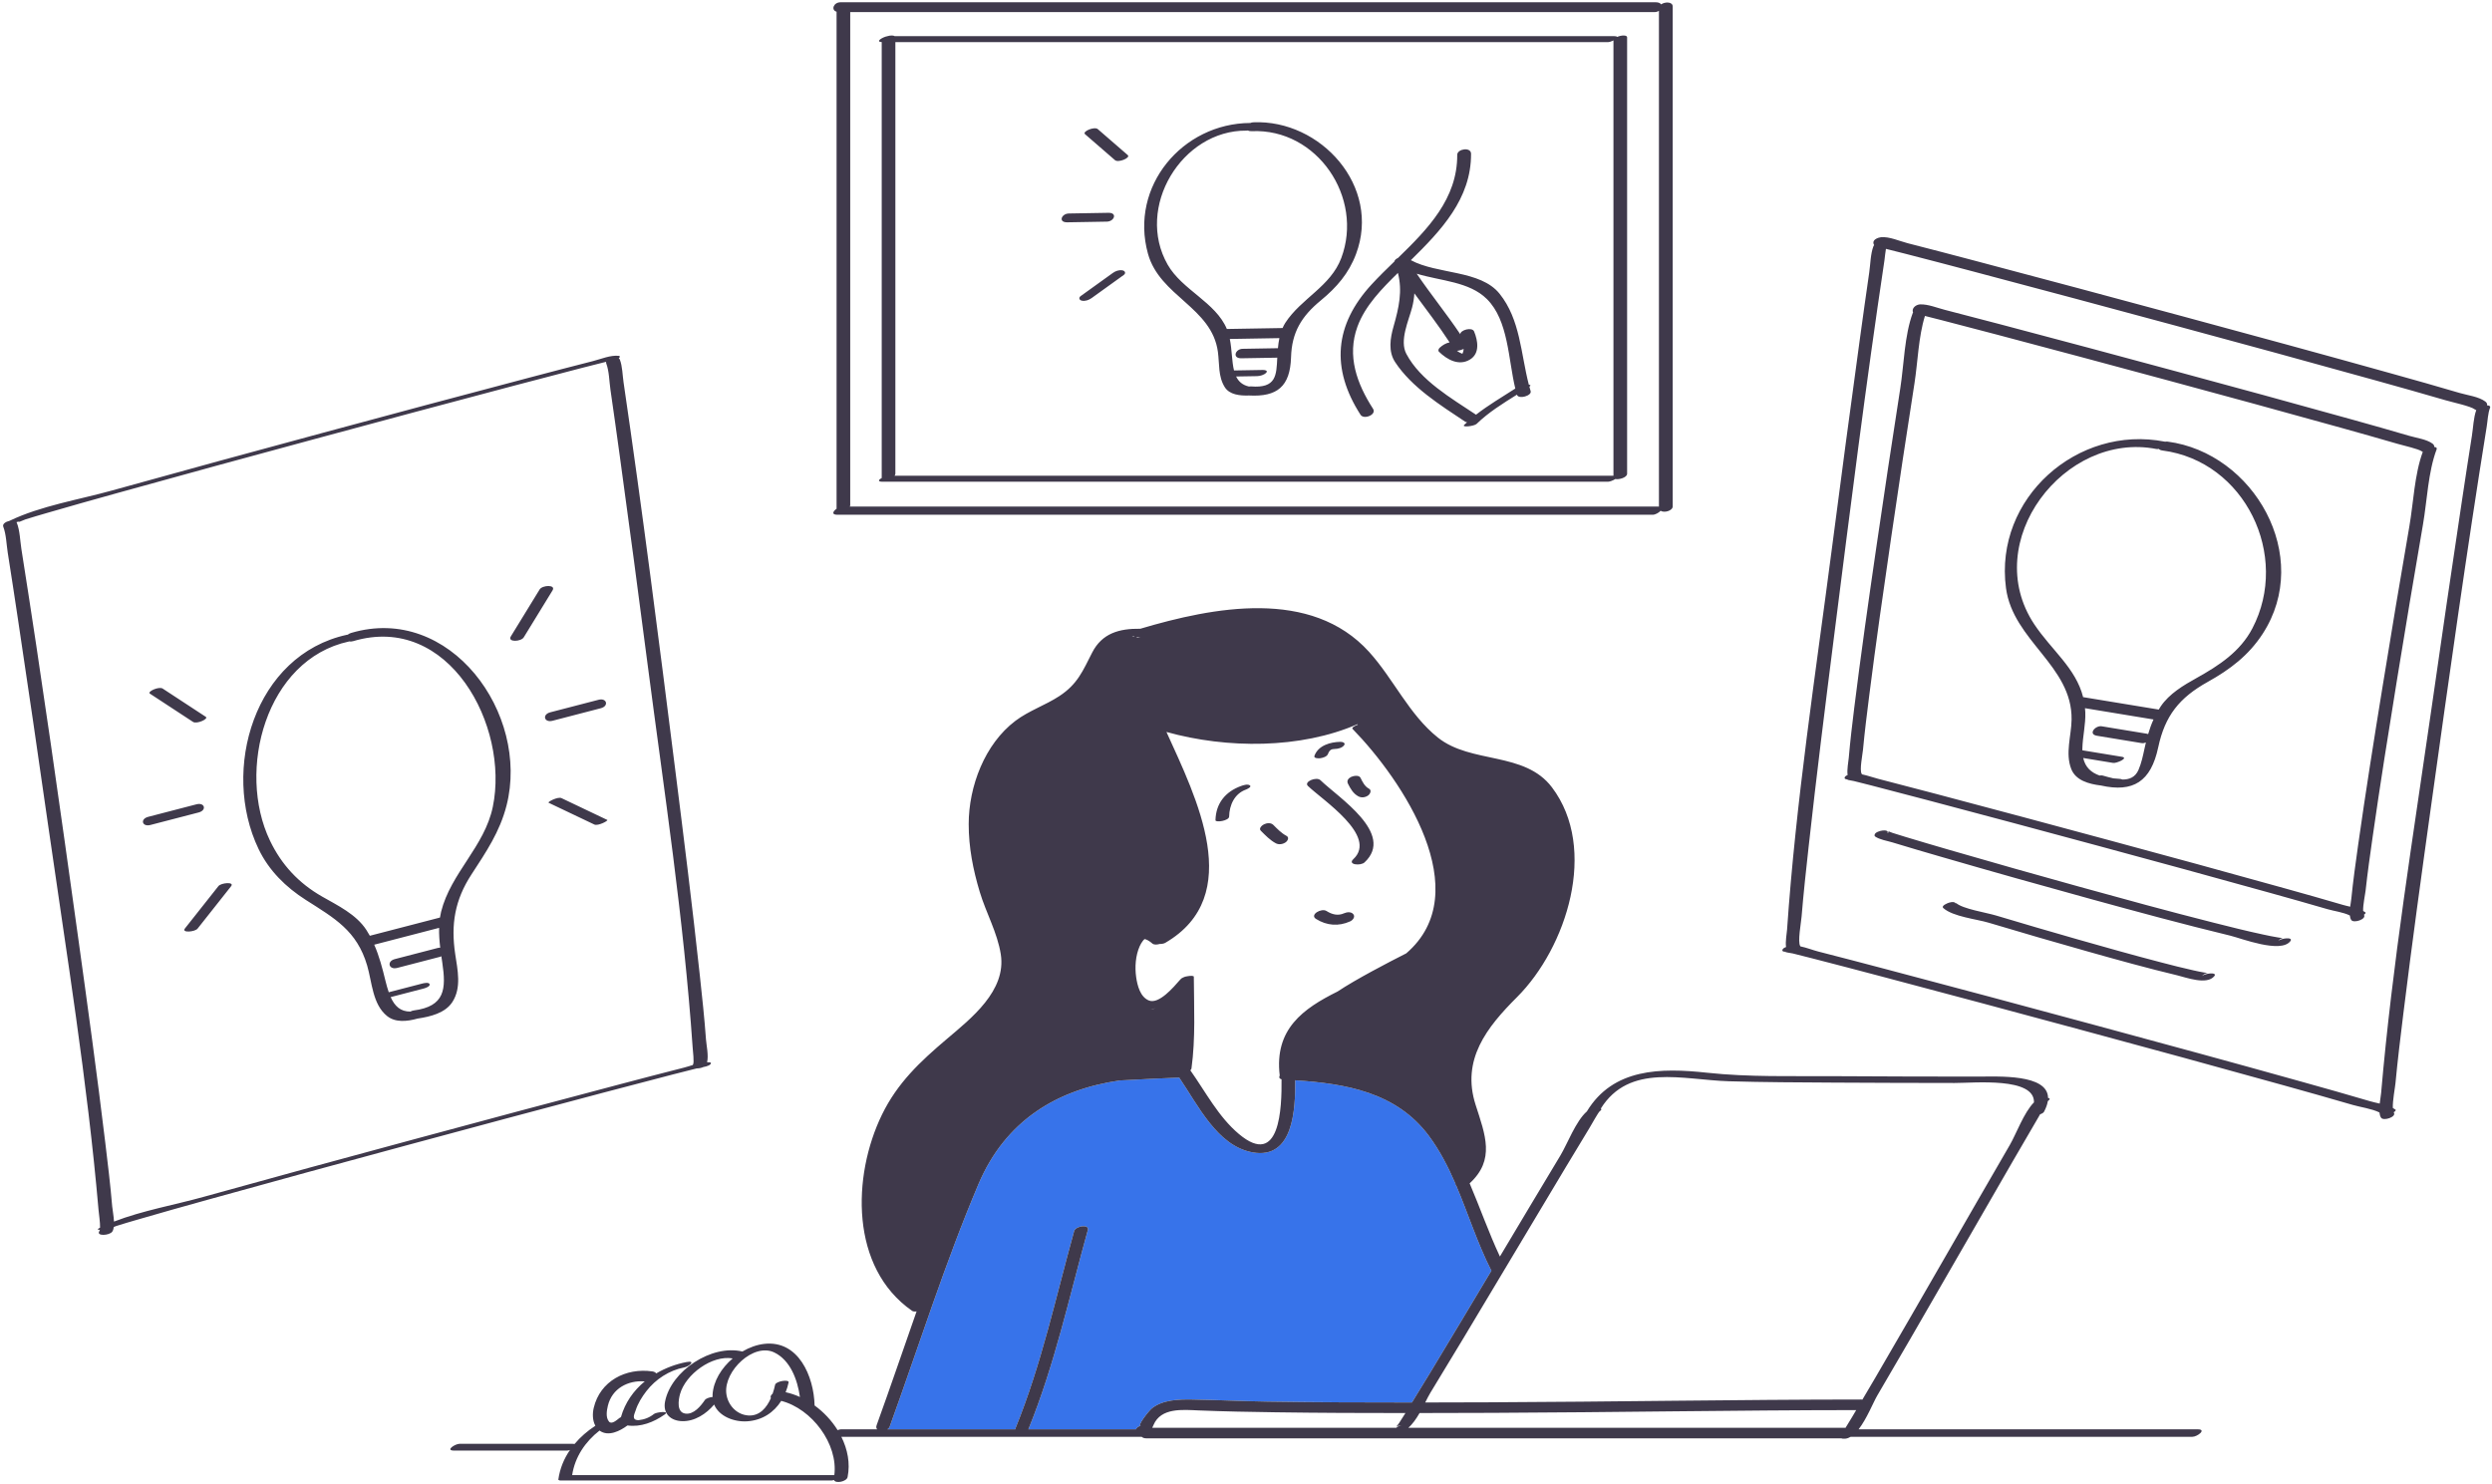 <svg width="529" height="315" viewBox="0 0 529 315" fill="none" xmlns="http://www.w3.org/2000/svg">
<path d="M241.144 303.461C233.525 303.461 225.906 303.461 218.287 303.461C218.306 303.429 218.329 303.398 218.343 303.364C223.893 289.733 227.007 275.258 230.933 261.114C231.28 259.865 228.33 260.251 228.013 261.395C224.136 275.363 221.084 289.684 215.603 303.145C215.555 303.262 215.538 303.364 215.532 303.46C206.482 303.46 197.432 303.46 188.383 303.46C188.603 303.319 188.775 303.135 188.857 302.909C195.082 285.711 200.572 268.226 207.722 251.376C213.478 237.81 224.516 231.304 237.668 229.397C242.588 229.103 248.237 228.871 250.325 228.789C254.331 234.669 258.423 243.297 265.853 244.654C274.619 246.255 274.989 235.416 274.952 229.357C285.709 230.062 296.445 231.912 303.315 241.142C305.657 244.288 307.434 247.766 308.987 251.371C308.937 251.531 309.004 251.658 309.147 251.752C311.675 257.693 313.631 263.957 316.524 269.643C316.547 269.69 316.581 269.727 316.612 269.768C312.28 277.014 307.948 284.259 303.577 291.481C302.306 293.582 301.019 295.673 299.73 297.763C289.514 297.768 279.297 297.729 269.083 297.575C263.749 297.495 258.418 297.225 253.086 297.134C250.296 297.086 246.851 297.16 244.528 299.009C243.837 299.56 241.233 302.915 242.19 302.7C241.612 302.829 241.277 303.127 241.144 303.461Z" fill="#3773EA"/>
<path d="M277.637 166.863C276.716 165.969 279.461 164.831 280.307 165.65C284.125 169.35 296.202 177.007 289.661 183.099C288.837 183.867 285.992 183.616 287.282 182.413C292.562 177.496 280.695 169.828 277.637 166.863ZM285.329 193.897C284.02 194.491 282.76 194.159 281.588 193.418C280.502 192.731 277.963 194.216 279.356 195.096C281.622 196.528 284.168 196.728 286.615 195.617C287.141 195.379 287.732 194.699 287.299 194.118C286.854 193.523 285.914 193.632 285.329 193.897ZM272.911 178.836C273.338 178.538 273.742 177.807 273.101 177.469C272.015 176.896 271.163 176.002 270.304 175.144C269.797 174.638 268.959 174.716 268.354 174.995C267.95 175.181 267.127 175.861 267.638 176.371C268.614 177.346 269.609 178.396 270.841 179.046C271.487 179.386 272.327 179.244 272.911 178.836ZM288.35 169.074C289.005 169.424 289.828 169.32 290.424 168.886C290.859 168.569 291.242 167.786 290.594 167.44C289.686 166.955 289.245 166.016 288.801 165.129C288.488 164.504 287.306 164.72 286.84 164.94C286.244 165.221 285.824 165.749 286.143 166.385C286.675 167.448 287.262 168.493 288.35 169.074ZM263.457 166.876C260.141 168.071 258.095 170.572 258.022 174.146C258.011 174.688 260.902 174.269 260.92 173.369C260.969 170.923 262.06 168.513 264.485 167.639C264.656 167.576 265.784 167.085 265.332 166.75C264.863 166.401 263.93 166.706 263.457 166.876ZM280.254 160.983C280.812 160.905 281.692 160.652 281.915 160.054C282.225 159.223 282.622 159.022 283.39 159.01C284.035 159.001 284.894 158.785 285.311 158.247C285.728 157.706 284.957 157.496 284.554 157.502C282.412 157.533 279.849 158.257 279.029 160.458C278.805 161.06 279.984 161.022 280.254 160.983ZM465.4 305.051C441.223 305.051 417.046 305.051 392.868 305.051C392.504 305.268 392.129 305.406 391.743 305.446C391.312 305.49 391.033 305.456 390.862 305.379C341.694 305.379 292.526 305.379 243.359 305.379C242.888 305.379 242.563 305.248 242.356 305.052C221.105 305.052 199.854 305.052 178.602 305.052C179.93 307.721 180.513 310.678 179.926 313.6C179.729 314.58 177.322 315.042 177.036 314.222C176.818 314.287 176.635 314.327 176.525 314.327C157.358 314.327 138.191 314.327 119.025 314.327C118.808 314.327 118.699 314.298 118.656 314.252C118.567 314.227 118.515 314.193 118.521 314.147C118.846 311.79 119.728 309.694 120.994 307.848C120.769 307.928 120.554 307.977 120.38 307.977C112.38 307.977 104.38 307.977 96.38 307.977C94.432 307.977 96.613 306.539 97.562 306.539C105.562 306.539 113.562 306.539 121.562 306.539C121.731 306.539 121.859 306.553 121.969 306.573C123.206 305.101 124.692 303.809 126.364 302.721C126.37 302.717 126.38 302.714 126.385 302.71C125.768 301.593 125.749 300.122 126.035 298.911C127.387 293.193 132.865 290.362 138.462 291.164C138.904 291.227 139.164 291.388 139.295 291.593C141.27 290.439 143.465 289.617 145.73 289.181C147.756 288.79 146.389 290.106 145.212 290.333C142.074 290.937 139.162 292.831 137.211 295.36C136.257 296.598 135.398 297.977 134.923 299.48C134.702 300.175 133.931 301.518 135.564 301.522C136.817 301.387 137.914 300.942 138.854 300.184C139.394 299.805 142.306 299.475 141.088 300.329C138.734 301.977 136.009 303.028 133.198 302.644C131.602 303.836 129.146 305.069 127.3 303.754C127.289 303.746 127.281 303.735 127.27 303.727C124.247 306.083 122.044 309.323 121.457 313.187C140.009 313.187 158.561 313.187 177.111 313.187C177.945 306.565 172.34 299.094 165.84 297.425C164.288 299.877 161.815 301.557 158.593 301.765C155.881 301.94 152.643 300.749 151.598 298.202C149.922 300.191 147.466 301.8 144.815 301.731C142.403 301.67 140.678 300.151 141.176 297.578C142.436 291.075 151.035 285.374 157.593 286.944C159.068 286.081 160.662 285.501 162.224 285.323C169.513 284.491 172.762 292.234 172.92 298.368C172.92 298.378 172.915 298.388 172.914 298.397C174.861 299.804 176.549 301.612 177.812 303.638C178.069 303.532 178.326 303.462 178.541 303.462C181.098 303.462 183.654 303.462 186.211 303.462C186.021 303.268 185.948 302.983 186.087 302.601C188.994 294.571 191.739 286.483 194.571 278.425C194.189 278.479 193.837 278.457 193.62 278.307C180.437 269.152 180.876 249.691 187.227 236.648C190.508 229.91 195.312 225.407 200.955 220.622C206.134 216.228 213.678 210.349 212.444 202.587C211.715 197.994 209.322 193.815 207.985 189.376C206.555 184.63 205.633 179.927 205.634 174.956C205.637 166.952 209.049 157.955 215.545 153.049C218.406 150.888 221.88 149.749 224.865 147.796C228.758 145.248 229.854 142.439 231.839 138.561C233.951 134.43 237.611 133.43 242.047 133.49C242.053 133.49 242.056 133.491 242.061 133.491C257.565 128.892 278.336 124.82 290.628 138.402C295.816 144.133 299.114 151.715 305.229 156.593C312.319 162.25 323.641 159.476 329.453 167.169C339.306 180.211 332.56 201.185 322.03 211.704C315.639 218.088 310.167 224.963 313.237 234.557C315.29 240.969 317.444 246.22 311.975 251.238C314.169 256.383 316.024 261.709 318.399 266.776C322.677 259.615 326.948 252.449 331.252 245.302C332.707 242.886 334.511 238.025 336.855 235.974C342.418 226.781 352.547 226.691 362.355 227.751C371.302 228.717 380.417 228.432 389.406 228.486C399.587 228.549 409.767 228.573 419.949 228.577C424.122 228.579 434.701 227.977 434.758 233.097C435.143 233.175 435.277 233.367 434.782 233.715C434.764 233.728 434.731 233.774 434.706 233.804C434.601 234.462 434.349 235.199 433.908 236.032C433.784 236.265 433.457 236.45 433.066 236.582C432.929 236.827 432.802 237.051 432.712 237.206C430.881 240.312 429.073 243.433 427.268 246.555C422.253 255.225 417.263 263.909 412.259 272.586C407.699 280.492 403.147 288.404 398.517 296.271C397.657 297.731 396.287 301.23 394.541 303.464C418.541 303.464 442.541 303.464 466.542 303.464C468.499 303.463 466.447 305.051 465.4 305.051ZM155.536 288.41C151.124 287.651 145.524 291.806 144.359 295.972C144.021 297.182 143.571 299.859 145.491 300.124C147.265 300.369 148.747 298.533 149.628 297.247C149.862 296.905 150.605 296.658 151.268 296.594C151.262 296.433 151.253 296.273 151.263 296.103C151.435 293.196 153.167 290.426 155.536 288.41ZM169.809 296.597C169.285 292.876 167.744 288.779 164.368 287.147C159.991 285.031 153.676 291.027 154.172 295.781C154.426 298.214 156.302 300.357 158.854 300.524C161.243 300.68 162.75 298.88 163.653 296.823C163.463 296.556 163.655 296.19 164.016 295.887C164.241 295.242 164.415 294.597 164.541 294.001C164.699 293.249 167.561 292.779 167.404 293.513C167.252 294.234 167.037 294.925 166.772 295.585C167.804 295.81 168.821 296.15 169.809 296.597ZM129.281 301.826C129.838 302.483 130.893 301.533 131.5 301.055C131.598 300.978 131.705 300.92 131.815 300.87C132.678 297.798 134.498 295.242 136.865 293.284C133.343 293.014 129.911 294.766 129.034 298.476C128.798 299.478 128.543 300.955 129.281 301.826ZM241.144 303.463C241.278 303.129 241.613 302.831 242.189 302.702C241.232 302.917 243.835 299.561 244.527 299.011C246.849 297.162 250.295 297.088 253.085 297.136C258.417 297.228 263.748 297.497 269.082 297.577C279.297 297.731 289.514 297.77 299.729 297.765C301.018 295.675 302.304 293.583 303.576 291.483C307.947 284.261 312.279 277.016 316.611 269.77C316.58 269.729 316.547 269.692 316.523 269.645C313.63 263.959 311.674 257.696 309.146 251.754C309.002 251.66 308.936 251.533 308.986 251.373C307.433 247.769 305.656 244.291 303.314 241.144C296.444 231.914 285.708 230.064 274.951 229.359C274.988 235.418 274.618 246.256 265.852 244.656C258.421 243.299 254.33 234.671 250.324 228.791C248.236 228.873 242.587 229.105 237.667 229.399C224.515 231.305 213.477 237.811 207.721 251.378C200.571 268.229 195.08 285.713 188.856 302.911C188.774 303.137 188.602 303.321 188.382 303.462C197.432 303.462 206.482 303.462 215.531 303.462C215.537 303.365 215.554 303.264 215.602 303.147C221.083 289.686 224.135 275.365 228.012 261.397C228.329 260.252 231.279 259.867 230.932 261.116C227.006 275.26 223.892 289.735 218.342 303.366C218.328 303.4 218.305 303.43 218.286 303.463C225.905 303.463 233.524 303.463 241.144 303.463ZM241.161 135.294C241.366 135.37 241.493 135.427 241.493 135.427C241.493 135.427 241.731 135.339 242.185 135.187C242.137 135.202 242.088 135.215 242.039 135.23C241.685 135.336 241.399 135.337 241.161 135.294ZM391.762 303.149C392.231 302.395 392.695 301.639 393.152 300.878C393.45 300.382 393.738 299.879 394.035 299.382C368.347 299.404 342.661 299.861 316.975 299.966C311.766 299.987 306.556 300.001 301.347 300.007C300.642 301.228 299.839 302.392 298.952 303.136C329.829 303.136 360.707 303.136 391.584 303.136C391.648 303.136 391.702 303.145 391.762 303.149ZM244.599 303.136C261.869 303.136 279.138 303.136 296.407 303.136C296.693 302.863 297.182 302.615 297.701 302.569C295.985 302.718 296.082 303.538 297.055 302.043C297.493 301.369 297.921 300.69 298.347 300.01C289.16 300.013 279.974 299.979 270.788 299.848C265.342 299.771 259.893 299.676 254.451 299.452C251.079 299.312 246.44 298.813 244.86 302.555C244.775 302.754 244.688 302.947 244.599 303.136ZM272.044 229.15C271.536 229.016 271.472 228.689 271.66 228.344C270.476 218.481 276.657 214.133 283.931 210.516C287.826 207.914 294.738 204.324 298.515 202.412C313.613 189.443 297.747 165.644 287.105 154.743C286.884 154.517 287.517 154.114 288.238 153.859C288.189 153.796 288.16 153.758 288.16 153.758C288.16 153.758 288.146 153.761 288.135 153.765C276.092 159.013 260.455 158.994 247.614 155.404C253.92 169.324 264.478 190.186 247.369 200.174C247.076 200.345 246.619 200.422 246.184 200.416C245.593 200.587 244.954 200.61 244.629 200.33C244.198 199.957 243.729 199.611 243.184 199.424C243.102 199.396 243.04 199.385 242.99 199.379C242.893 199.442 242.767 199.543 242.63 199.724C242.359 200.08 242.126 200.463 241.942 200.872C241.046 202.863 240.879 205.335 241.186 207.474C241.439 209.229 242.05 211.709 243.918 212.426C246.035 213.239 249.121 209.604 250.476 208.048C250.51 208.008 250.555 207.981 250.591 207.944C250.692 207.781 250.904 207.638 251.176 207.523C251.442 207.389 251.729 207.305 252.03 207.273C252.734 207.136 253.421 207.149 253.423 207.368C253.457 213.889 253.809 220.386 252.923 226.868C252.903 227.007 252.812 227.127 252.677 227.233C255.932 231.827 258.621 237.081 262.981 240.752C271.769 248.154 272.106 235.106 272.044 229.15ZM244.184 214.251C244.539 214.269 244.921 214.206 245.325 214.066C244.948 214.16 244.568 214.225 244.184 214.251ZM317.521 272.65C312.909 280.359 308.308 288.076 303.618 295.739C303.319 296.227 302.959 296.95 302.546 297.764C307.014 297.758 311.482 297.746 315.949 297.729C342.328 297.622 368.707 297.15 395.085 297.135C395.18 297.135 395.265 297.145 395.349 297.155C396.253 295.622 397.164 294.092 398.062 292.555C403.028 284.045 407.944 275.505 412.863 266.967C417.452 259.003 422.029 251.031 426.647 243.084C428.012 240.734 429.614 236.226 431.772 234.044C431.912 228.641 419.089 229.936 414.917 229.932C406.394 229.922 397.87 229.904 389.347 229.851C381.905 229.805 374.458 229.786 367.018 229.567C357.269 229.282 345.871 225.662 339.809 235.376C340.002 235.478 339.997 235.648 339.614 235.911C339.295 236.13 337.927 238.638 337.405 239.493C335.715 242.263 334.041 245.043 332.371 247.825C327.406 256.093 322.47 264.375 317.521 272.65ZM240.314 135.036C240.51 135.085 240.689 135.135 240.844 135.184C240.766 135.139 240.696 135.091 240.645 135.029C240.533 135.03 240.423 135.032 240.314 135.036ZM107.531 171.009C106.093 176.638 103.182 180.892 100.059 185.693C96.557 191.079 95.687 196.241 96.63 202.555C97.135 205.929 98.004 209.673 96.035 212.732C94.512 215.097 91.353 215.851 88.65 216.254C86.398 216.886 83.933 217.126 82.178 215.723C79.074 213.242 78.98 208.53 77.94 204.994C75.758 197.57 71.019 194.958 64.907 191.058C60.668 188.353 57.092 184.844 54.894 180.263C46.831 163.449 54.018 139.025 73.663 134.769C73.721 134.756 73.766 134.761 73.82 134.752C73.994 134.609 74.206 134.479 74.504 134.39C95.521 128.115 112.508 151.523 107.531 171.009ZM93.892 204.389C93.825 203.94 93.757 203.486 93.69 203.027C93.599 203.065 93.525 203.112 93.417 203.14C90.382 203.927 87.347 204.716 84.312 205.503C82.532 205.965 82.026 204.095 83.81 203.632C86.845 202.845 89.88 202.056 92.915 201.269C93.111 201.218 93.286 201.206 93.45 201.206C93.283 199.808 93.179 198.393 93.214 196.994C88.622 198.186 84.03 199.378 79.439 200.57C80.509 203.005 81.168 205.546 81.822 208.229C82.038 209.112 82.266 209.926 82.524 210.667C84.887 210.054 87.25 209.44 89.612 208.827C89.906 208.751 91.069 208.469 91.204 208.97C91.337 209.469 90.191 209.814 89.897 209.89C87.575 210.494 85.251 211.097 82.929 211.699C83.787 213.618 85.012 214.781 87.117 214.773C87.326 214.655 87.564 214.566 87.827 214.532C94.481 213.669 94.724 209.96 93.892 204.389ZM74.97 136.126C74.627 136.229 74.352 136.226 74.115 136.183C74.091 136.189 74.076 136.199 74.05 136.204C56.44 140.02 50.174 163.596 57.315 178.485C59.775 183.615 63.412 187.514 68.368 190.346C71.681 192.238 75.627 194.129 77.777 197.449C78.039 197.854 78.281 198.262 78.509 198.673C83.471 197.385 88.433 196.097 93.395 194.808C93.459 194.398 93.536 193.988 93.636 193.584C95.695 185.33 102.867 179.748 104.615 171.296C108.161 154.132 95.285 130.062 74.97 136.126ZM41.705 170.766C38.291 171.653 34.877 172.539 31.463 173.425C29.692 173.885 30.159 175.612 31.926 175.154C35.34 174.268 38.754 173.381 42.168 172.495C43.939 172.034 43.472 170.308 41.705 170.766ZM46.369 188.13C43.997 191.128 41.628 194.127 39.256 197.124C38.473 198.114 41.384 197.863 41.945 197.153C44.317 194.155 46.686 191.157 49.058 188.159C49.842 187.169 46.931 187.42 46.369 188.13ZM40.979 153.271C41.771 153.79 44.345 152.623 43.684 152.189C40.634 150.192 37.585 148.194 34.536 146.195C33.744 145.676 31.17 146.843 31.831 147.277C34.879 149.274 37.929 151.272 40.979 153.271ZM117.29 153.028C120.704 152.141 124.118 151.255 127.532 150.368C129.309 149.907 128.824 148.114 127.052 148.575C123.638 149.461 120.224 150.346 116.81 151.233C115.032 151.695 115.518 153.488 117.29 153.028ZM119.191 169.452C118.425 169.087 116.144 170.284 116.459 170.434C119.697 171.977 122.936 173.519 126.174 175.06C126.941 175.424 129.221 174.227 128.906 174.078C125.667 172.537 122.429 170.995 119.191 169.452ZM114.551 125.154C112.517 128.471 110.483 131.79 108.447 135.107C107.658 136.392 110.601 136.261 111.183 135.312C113.218 131.995 115.253 128.677 117.287 125.359C118.076 124.073 115.132 124.205 114.551 125.154ZM128.139 231.968C114.142 235.67 100.157 239.422 86.18 243.202C72.141 246.999 58.107 250.813 44.098 254.719C39.128 256.105 34.16 257.491 29.207 258.939C27.708 259.377 26.208 259.81 24.72 260.282C24.582 260.326 24.374 260.412 24.157 260.503C24.103 260.89 24.009 261.238 23.831 261.494C23.244 262.336 20.305 262.515 21.112 261.355C21.151 261.298 21.179 261.209 21.2 261.101C20.838 261.103 20.637 261.042 20.835 260.892C20.972 260.788 21.104 260.712 21.245 260.639C21.274 259.548 20.983 257.64 20.919 256.9C18.552 229.555 14.094 202.295 10.206 175.137C8.115 160.538 5.991 145.944 3.795 131.361C3.09 126.683 2.384 122.005 1.642 117.332C1.366 115.593 1.328 113.473 0.691 111.812C0.476 111.251 1.228 110.748 2.025 110.58C2.039 110.573 2.048 110.566 2.062 110.56C8.671 107.382 16.79 106.089 23.805 104.133C38.706 99.98 53.633 95.919 68.567 91.886C83.101 87.96 97.64 84.056 112.199 80.222C116.744 79.026 121.289 77.826 125.845 76.674C127.487 76.259 129.606 75.353 131.337 75.548C131.45 75.552 131.534 75.602 131.589 75.695C131.589 75.697 131.589 75.7 131.589 75.702C131.583 75.837 131.491 75.956 131.351 76.063C131.456 76.141 131.54 76.24 131.589 76.368C132.133 77.807 132.145 79.654 132.366 81.161C136.378 108.477 139.864 135.882 143.318 163.273C145.154 177.833 146.973 192.396 148.547 206.986C149.04 211.56 149.54 216.139 149.869 220.729C149.948 221.833 150.459 224.135 150.095 225.526C150.29 225.524 150.484 225.526 150.67 225.547C150.783 225.551 150.867 225.601 150.922 225.694C150.922 225.696 150.922 225.699 150.922 225.701C150.902 226.125 150.083 226.414 149.319 226.543C148.912 226.734 148.371 226.841 147.909 226.838C147.756 226.876 147.58 226.92 147.356 226.975C145.859 227.345 144.365 227.726 142.871 228.111C137.956 229.378 133.047 230.67 128.139 231.968ZM128.69 76.48C128.688 76.534 128.725 76.568 128.78 76.592C128.785 76.585 128.792 76.579 128.796 76.573C128.729 76.551 128.688 76.521 128.69 76.48ZM87.9 241.886C102.434 237.96 116.973 234.056 131.532 230.222C136.077 229.026 140.622 227.826 145.178 226.674C145.757 226.528 146.398 226.32 147.058 226.121C147.077 226.088 147.087 226.058 147.112 226.022C147.401 225.608 147.083 223.106 147.025 222.26C145.162 195.127 140.983 168.031 137.475 141.078C135.559 126.353 133.608 111.633 131.581 96.924C130.929 92.192 130.275 87.459 129.584 82.734C129.328 80.981 129.323 78.819 128.689 77.145C128.646 77.031 128.648 76.92 128.677 76.813C128.507 76.855 128.294 76.908 128.022 76.975C126.525 77.345 125.031 77.726 123.537 78.111C118.621 79.378 113.712 80.67 108.804 81.967C94.807 85.669 80.822 89.421 66.845 93.201C52.806 96.998 38.772 100.812 24.763 104.718C19.793 106.104 14.825 107.49 9.872 108.938C8.373 109.376 6.873 109.809 5.385 110.281C4.861 110.448 3.326 111.218 4.11 110.622C3.992 110.712 3.764 110.796 3.493 110.869C3.531 110.919 3.565 110.973 3.589 111.034C4.225 112.694 4.264 114.815 4.539 116.555C8.892 144.052 12.781 171.63 16.609 199.203C18.612 213.634 20.6 228.071 22.341 242.537C22.885 247.058 23.436 251.585 23.816 256.124C23.878 256.864 24.144 258.166 24.198 259.357C30.216 257.02 37.086 255.82 43.138 254.132C58.04 249.98 72.967 245.919 87.9 241.886ZM243.687 53.86C239.728 39.535 251.035 26.172 265.42 26.108C265.608 26.03 265.818 25.976 266.049 25.966C280.322 25.347 293.249 39.554 287.857 53.934C286.31 58.059 283.734 61.025 280.369 63.795C276.29 67.153 274.219 70.537 274.062 75.846C273.876 82.075 271.103 84.294 265.142 83.967C263.151 84.044 260.982 83.781 259.993 82.199C258.555 79.899 258.889 77.273 258.533 74.684C257.233 65.225 246.191 62.923 243.687 53.86ZM271.138 75.925C271.087 75.93 271.037 75.939 270.985 75.94C268.494 75.982 266.004 76.025 263.512 76.068C261.536 76.101 262.189 74.085 263.799 74.056C266.29 74.013 268.78 73.971 271.272 73.928C271.273 73.928 271.275 73.928 271.277 73.928C271.344 73.217 271.437 72.496 271.587 71.788C268.08 71.848 264.572 71.907 261.065 71.968C261.529 74.275 261.479 76.724 261.956 78.652C263.995 78.617 266.034 78.582 268.074 78.547C268.386 78.542 269.254 78.635 268.789 79.135C268.347 79.612 267.485 79.846 266.857 79.858C265.373 79.883 263.887 79.909 262.403 79.934C262.905 80.975 263.719 81.744 265.118 82.063C265.252 82.039 265.386 82.025 265.514 82.036C270.964 82.493 270.954 79.649 271.138 75.925ZM247.882 56.209C250.951 61.569 258.069 64.179 260.434 69.848C264.377 69.781 268.321 69.712 272.265 69.646C272.432 69.267 272.617 68.896 272.841 68.548C276.206 63.354 282.454 60.838 284.724 54.785C289.531 41.966 279.625 27.245 265.727 27.847C265.346 27.864 265.068 27.807 264.874 27.703C264.778 27.723 264.686 27.735 264.6 27.734C250.882 27.611 240.916 44.043 247.882 56.209ZM226.562 47.201C229.365 47.153 232.166 47.104 234.968 47.055C236.525 47.028 237.275 45.148 235.292 45.182C232.489 45.231 229.688 45.28 226.886 45.328C225.328 45.355 224.579 47.235 226.562 47.201ZM238.283 57.401C237.561 57.266 236.812 57.534 236.233 57.95C233.958 59.587 231.684 61.225 229.409 62.861C228.9 63.227 229.121 63.739 229.672 63.841C230.394 63.976 231.143 63.708 231.722 63.292C233.997 61.656 236.271 60.018 238.546 58.381C239.055 58.016 238.835 57.505 238.283 57.401ZM236.689 34.001C237.393 34.612 240.069 33.506 239.394 32.921C237.278 31.083 235.159 29.249 233.04 27.415C232.336 26.804 229.66 27.911 230.335 28.495C232.454 30.331 234.573 32.165 236.689 34.001ZM187.195 101.461C187.182 101.429 187.171 101.398 187.171 101.36C187.171 70.552 187.171 39.745 187.171 8.936C185.692 8.862 187.437 7.843 188.357 7.688C188.961 7.505 189.625 7.48 189.916 7.667C240.799 7.667 291.683 7.667 342.566 7.667C343.011 7.667 343.224 7.737 343.289 7.841C344.147 7.45 345.402 7.401 345.402 7.917C345.402 38.806 345.402 69.694 345.402 100.583C345.402 101.389 343.689 101.876 342.898 101.702C342.445 101.999 341.734 102.277 341.339 102.277C290.006 102.277 238.673 102.277 187.339 102.277C186.189 102.277 186.544 101.827 187.195 101.461ZM341.339 8.944C290.916 8.944 240.493 8.944 190.069 8.944C190.069 39.49 190.069 70.037 190.069 100.583C190.069 100.734 190.004 100.873 189.899 101C240.766 101 291.634 101 342.503 101C342.503 70.231 342.503 39.463 342.503 8.694C342.503 8.655 342.515 8.619 342.523 8.582C342.11 8.786 341.636 8.944 341.339 8.944ZM177.587 108.017C177.587 72.841 177.587 37.666 177.587 2.492C176.336 2.122 176.962 0.484 178.42 0.484C236.115 0.484 293.811 0.484 351.506 0.484C352.09 0.484 352.444 0.67 352.616 0.927C353.438 0.355 355.081 0.327 355.081 1.389C355.081 36.765 355.081 72.142 355.081 107.519C355.081 108.437 353.286 108.95 352.512 108.446C352.127 108.872 351.383 109.29 350.822 109.29C293.127 109.29 235.431 109.29 177.736 109.29C176.44 109.289 176.839 108.532 177.587 108.017ZM351.238 2.567C294.32 2.567 237.403 2.567 180.485 2.567C180.485 37.466 180.485 72.367 180.485 107.266C180.485 107.366 180.447 107.459 180.389 107.548C237.567 107.548 294.744 107.548 351.922 107.548C352.012 107.548 352.084 107.555 352.158 107.563C352.158 72.475 352.158 37.387 352.158 2.299C351.914 2.46 351.604 2.567 351.238 2.567ZM291.161 60.392C292.675 58.747 294.325 57.139 295.995 55.517C296.048 55.214 296.359 54.947 296.768 54.765C303.075 48.629 309.387 42.202 309.34 32.878C309.334 31.597 312.266 31.142 312.274 32.648C312.321 42.215 305.89 48.95 299.496 55.24C305.13 58.283 314.249 57.293 318.328 62.363C322.738 67.845 322.833 75.101 324.54 81.673C324.889 81.706 325.019 81.832 324.656 82.098C324.743 82.414 324.828 82.731 324.923 83.043C325.222 84.029 322.333 84.833 322.025 83.818C322.022 83.808 322.019 83.797 322.017 83.788C319.02 85.665 316.016 87.517 313.455 89.996C312.95 90.486 310.195 90.811 310.828 90.199C311.023 90.01 311.229 89.836 311.43 89.652C311.265 89.634 311.117 89.589 311.001 89.512C305.741 86.001 299.706 82.261 296.161 76.888C294.653 74.604 295.116 71.793 295.821 69.315C296.958 65.318 297.748 61.787 296.747 57.943C293.39 61.254 289.794 64.867 288.158 69.345C285.885 75.568 288.035 81.457 291.47 86.796C292.28 88.056 289.513 89.15 288.814 88.064C282.48 78.216 283.269 68.966 291.161 60.392ZM300.741 58.112C303.702 62.48 307.044 66.578 309.986 70.96C309.981 70.058 312.507 69.364 312.923 70.374C313.729 72.33 314.184 75.02 312.069 76.32C309.713 77.769 307.207 76.374 305.465 74.679C305.197 74.418 305.413 74.015 305.633 73.816C306.207 73.295 306.934 72.839 307.719 72.69C305.389 69.106 302.761 65.735 300.242 62.285C300.178 63.274 300.025 64.276 299.757 65.302C299.023 68.103 297.043 72.297 298.536 75.127C301.52 80.786 308.117 84.567 313.281 88.014C313.299 88.026 313.307 88.037 313.323 88.049C315.958 85.997 318.85 84.308 321.666 82.491C320.166 76.33 320.23 68.038 315.636 63.494C311.88 59.778 305.913 59.681 300.741 58.112ZM309.281 74.487C309.618 74.73 309.973 74.943 310.363 75.087C310.389 75.097 310.416 75.103 310.443 75.108C310.606 74.793 310.688 74.448 310.709 74.09C310.26 74.279 309.774 74.435 309.281 74.487ZM480.311 134.574C477.326 139.164 473.382 142.142 468.648 144.782C462.625 148.141 459.578 151.954 458.144 158.676C456.591 165.955 452.835 168.307 445.981 166.773C443.409 166.464 440.633 165.686 439.69 163.287C438.371 159.933 439.701 156.246 439.755 152.787C439.933 141.333 427.32 136.066 425.829 124.851C423.291 105.763 441.017 90.127 459.548 93.766C459.569 93.771 459.583 93.777 459.604 93.782C459.774 93.746 459.946 93.734 460.11 93.756C478.444 96.138 491.022 118.101 480.311 134.574ZM457.145 152.751C452.295 151.952 447.446 151.155 442.596 150.357C442.621 150.64 442.657 150.917 442.667 151.211C442.764 153.82 442.1 156.376 442.041 158.974C442.038 159.091 442.048 159.196 442.048 159.308C442.073 159.31 442.101 159.308 442.122 159.312C444.893 159.767 447.663 160.222 450.435 160.677C451.956 160.927 449.291 162.093 448.587 161.978C446.466 161.629 444.345 161.281 442.224 160.933C442.669 162.925 443.933 164.039 445.703 164.657C445.939 164.611 446.165 164.604 446.353 164.657C447.038 164.848 447.819 165.081 448.619 165.255C449.032 165.298 449.454 165.334 449.89 165.358C450.191 165.375 450.389 165.428 450.521 165.503C451.96 165.524 453.264 165.06 453.958 163.457C454.584 162.011 454.899 160.499 455.228 158.965C455.324 158.517 455.424 158.075 455.529 157.64C455.244 157.761 454.929 157.821 454.626 157.771C451.46 157.251 448.294 156.73 445.128 156.209C443.185 155.89 444.795 153.978 446.157 154.201C449.323 154.722 452.489 155.243 455.655 155.763C455.791 155.785 455.905 155.817 456.008 155.853C456.317 154.789 456.688 153.758 457.145 152.751ZM459.049 95.646C458.636 95.592 458.396 95.467 458.273 95.308C458.084 95.345 457.908 95.357 457.771 95.33C438.233 91.493 420.203 115.012 431.827 132.531C435.451 137.993 440.64 141.805 442.207 148.016C442.228 148.018 442.25 148.016 442.271 148.02C447.599 148.896 452.928 149.773 458.257 150.651C458.391 150.431 458.52 150.212 458.665 149.995C460.484 147.281 463.518 145.495 466.3 143.943C471.029 141.306 475.542 138.368 478.13 133.415C486.2 117.971 476.562 97.923 459.049 95.646ZM528.587 86.563C528.124 87.772 528.083 89.298 527.879 90.564C523.588 117.242 519.853 144.021 516.116 170.781C514.048 185.592 512.003 200.409 510.176 215.252C509.572 220.16 508.97 225.072 508.507 229.996C508.415 230.974 507.887 233.682 507.947 235.232C508.147 235.339 508.333 235.456 508.501 235.584C508.673 235.715 508.48 235.936 508.13 236.147C508.14 236.164 508.146 236.187 508.156 236.202C508.797 237.123 505.987 238.072 505.459 237.313C505.26 237.027 505.153 236.635 505.107 236.191C503.519 235.395 500.992 235.045 499.46 234.596C494.601 233.177 489.728 231.808 484.851 230.449C470.594 226.475 456.312 222.588 442.024 218.724C427.8 214.879 413.57 211.057 399.324 207.294C394.511 206.023 389.697 204.753 384.875 203.517C383.443 203.15 382.012 202.782 380.575 202.431C380.199 202.34 378.705 202.164 379.049 202.067C378.657 202.074 378.368 201.996 378.36 201.812C378.36 201.81 378.36 201.808 378.36 201.805C378.343 201.456 378.709 201.224 379.143 201.068C378.966 199.886 379.295 198.269 379.356 197.382C381.22 170.249 385.399 143.153 388.907 116.199C390.824 101.474 392.775 86.755 394.802 72.045C395.454 67.314 396.108 62.581 396.799 57.855C397.056 56.102 397.06 53.94 397.694 52.266C397.725 52.183 397.78 52.107 397.843 52.034C397.748 51.9 397.687 51.737 397.677 51.538C397.677 51.536 397.677 51.533 397.677 51.531C397.642 50.809 398.742 50.428 399.275 50.368C401.004 50.173 403.319 51.219 404.952 51.635C409.718 52.852 414.474 54.103 419.23 55.358C433.96 59.247 448.675 63.194 463.382 67.171C478.158 71.167 492.931 75.181 507.673 79.305C512.497 80.655 517.322 82.002 522.124 83.428C523.736 83.907 526.211 84.207 527.594 85.261C527.924 85.512 528.012 85.789 527.944 86.053C528.401 86.075 528.713 86.233 528.587 86.563ZM525.661 87.069C525.551 87.034 525.445 86.989 525.355 86.92C524.44 86.224 520.796 85.462 519.138 84.978C514.28 83.559 509.406 82.191 504.53 80.832C490.272 76.857 475.991 72.97 461.702 69.107C447.478 65.261 433.248 61.439 419.003 57.676C414.19 56.405 409.376 55.135 404.554 53.899C403.153 53.54 401.751 53.18 400.345 52.837C400.189 53.647 400.141 54.521 400.027 55.282C396.058 81.739 392.732 108.305 389.365 134.844C387.469 149.781 385.597 164.723 383.943 179.689C383.394 184.654 382.847 189.622 382.44 194.6C382.336 195.879 381.568 200.015 382.152 200.851C382.17 200.876 382.175 200.9 382.188 200.925C383.495 201.192 384.873 201.738 385.96 202.017C390.726 203.233 395.483 204.484 400.238 205.739C414.969 209.628 429.684 213.575 444.391 217.552C459.167 221.548 473.94 225.562 488.682 229.686C493.505 231.036 498.33 232.383 503.133 233.809C503.718 233.983 504.431 234.132 505.164 234.305C505.264 233.43 505.418 232.585 505.465 232.038C507.832 204.692 512.291 177.433 516.18 150.274C518.27 135.675 520.394 121.082 522.591 106.499C523.296 101.82 524.002 97.142 524.744 92.47C525.015 90.77 525.065 88.713 525.661 87.069ZM517.253 95.382C515.432 100.203 515.227 106.266 514.357 111.31C512.464 122.289 510.627 133.277 508.841 144.273C507.042 155.358 505.265 166.45 503.68 177.568C503.132 181.408 502.585 185.251 502.165 189.107C502.075 189.927 501.596 192.12 501.644 193.405C501.81 193.494 501.968 193.59 502.112 193.695C502.27 193.81 502.117 194.007 501.815 194.204C501.816 194.205 501.817 194.208 501.818 194.21C502.438 195.159 499.621 196.087 499.121 195.321C498.954 195.064 498.863 194.734 498.821 194.367C497.459 193.683 495.404 193.416 494.089 193.032C490.066 191.857 486.03 190.722 481.993 189.597C469.859 186.212 457.704 182.904 445.544 179.616C433.427 176.341 421.304 173.085 409.167 169.88C405.169 168.824 401.169 167.769 397.162 166.741C395.959 166.432 394.756 166.123 393.549 165.828C393.449 165.804 393.252 165.769 393.035 165.732C393.027 165.731 393.019 165.73 393.011 165.728C392.422 165.627 391.707 165.505 392.392 165.485C392.393 165.484 392.394 165.484 392.396 165.483C391.896 165.502 391.517 165.394 391.575 165.109C391.576 165.107 391.576 165.104 391.576 165.102C391.624 164.867 391.887 164.685 392.212 164.549C392.037 163.39 392.373 161.826 392.45 160.926C392.758 157.345 393.183 153.775 393.627 150.208C395.025 138.961 396.623 127.739 398.257 116.524C399.913 105.157 401.617 93.795 403.391 82.446C404.18 77.401 404.257 71.243 406.05 66.418C406.064 66.38 406.088 66.345 406.11 66.31C406.027 66.174 405.991 66.005 406.034 65.792C406.034 65.79 406.035 65.788 406.035 65.785C406.176 65.089 406.961 64.643 407.634 64.623C409.308 64.571 411.219 65.368 412.814 65.776C416.867 66.813 420.914 67.877 424.959 68.945C437.337 72.214 449.703 75.53 462.061 78.874C474.465 82.228 486.867 85.598 499.242 89.058C503.329 90.201 507.416 91.342 511.485 92.547C512.946 92.98 515.098 93.251 516.365 94.182C516.665 94.402 516.761 94.644 516.73 94.88C517.117 94.925 517.366 95.082 517.253 95.382ZM514.306 95.942C514.243 95.914 514.181 95.881 514.125 95.841C513.391 95.302 510.319 94.631 508.927 94.225C504.904 93.049 500.868 91.915 496.831 90.789C484.696 87.405 472.542 84.096 460.381 80.809C448.264 77.534 436.141 74.277 424.005 71.073C420.006 70.016 416.007 68.962 412 67.934C410.875 67.646 409.751 67.358 408.624 67.08C407.243 71.509 407.107 76.874 406.409 81.341C404.699 92.277 403.048 103.222 401.448 114.174C399.824 125.297 398.223 136.426 396.812 147.578C396.324 151.442 395.835 155.308 395.474 159.187C395.374 160.251 394.702 163.539 395.198 164.291C395.222 164.328 395.233 164.364 395.249 164.401C396.416 164.639 397.603 165.073 398.664 165.344C402.718 166.38 406.764 167.444 410.809 168.512C423.187 171.782 435.553 175.098 447.912 178.441C460.316 181.795 472.717 185.165 485.092 188.626C489.179 189.769 493.267 190.91 497.335 192.115C497.795 192.251 498.336 192.372 498.896 192.503C498.978 191.882 499.086 191.296 499.129 190.869C499.516 187.059 500.037 183.265 500.573 179.474C502.172 168.18 503.961 156.913 505.789 145.655C507.628 134.326 509.514 123.004 511.467 111.694C512.327 106.711 512.541 100.736 514.306 95.942ZM484.614 199.145C484.814 199.145 484.776 199.116 484.614 199.145V199.145ZM483.533 199.853C483.92 199.339 484.387 199.185 484.614 199.145C484.463 199.144 484.176 199.126 483.696 199.052C482.601 198.881 481.516 198.648 480.433 198.417C476.892 197.662 473.377 196.776 469.868 195.888C460.324 193.471 450.826 190.871 441.338 188.244C432.105 185.688 422.886 183.079 413.686 180.406C410.606 179.511 407.528 178.608 404.458 177.677C403.55 177.402 402.644 177.122 401.74 176.831C400.886 176.556 400.889 176.299 400.821 176.825C400.769 176.853 400.717 176.882 400.667 176.909C400.866 176.549 400.646 176.229 399.634 176.328C399.624 176.329 399.614 176.33 399.604 176.331C399.179 176.372 398.011 176.683 397.939 177.243C397.938 177.247 397.937 177.25 397.937 177.254C397.898 177.383 397.927 177.493 398.026 177.585C399.017 178.283 400.575 178.501 401.707 178.849C405.15 179.904 408.609 180.909 412.068 181.913C422.606 184.974 433.172 187.943 443.752 190.852C453.625 193.567 463.513 196.248 473.465 198.658C475.729 199.206 484.171 202.512 486.204 199.811C486.919 198.859 484.036 199.185 483.533 199.853ZM467.385 207.284C467.838 206.72 468.402 206.591 468.637 206.566C468.514 206.562 468.282 206.544 467.886 206.478C467.149 206.356 466.417 206.192 465.687 206.034C463.354 205.524 461.041 204.923 458.731 204.322C452.768 202.772 446.837 201.098 440.914 199.408C435.182 197.772 429.461 196.098 423.752 194.383C421.627 193.744 416.661 192.977 415.249 191.732C415.219 191.761 415.189 191.791 415.158 191.82C415.035 191.543 414.554 191.393 413.751 191.643C413.744 191.645 413.736 191.647 413.73 191.65C413.471 191.73 411.963 192.298 412.544 192.812C414.603 194.628 419.607 195.138 422.139 195.899C429.168 198.01 436.219 200.05 443.282 202.042C449.561 203.813 455.853 205.561 462.199 207.078C464.03 207.516 468.481 209.203 470.056 207.242C470.79 206.328 467.908 206.632 467.385 207.284ZM468.637 206.566C468.79 206.571 468.768 206.554 468.637 206.566V206.566Z" fill="#3F394B"/>
</svg>

